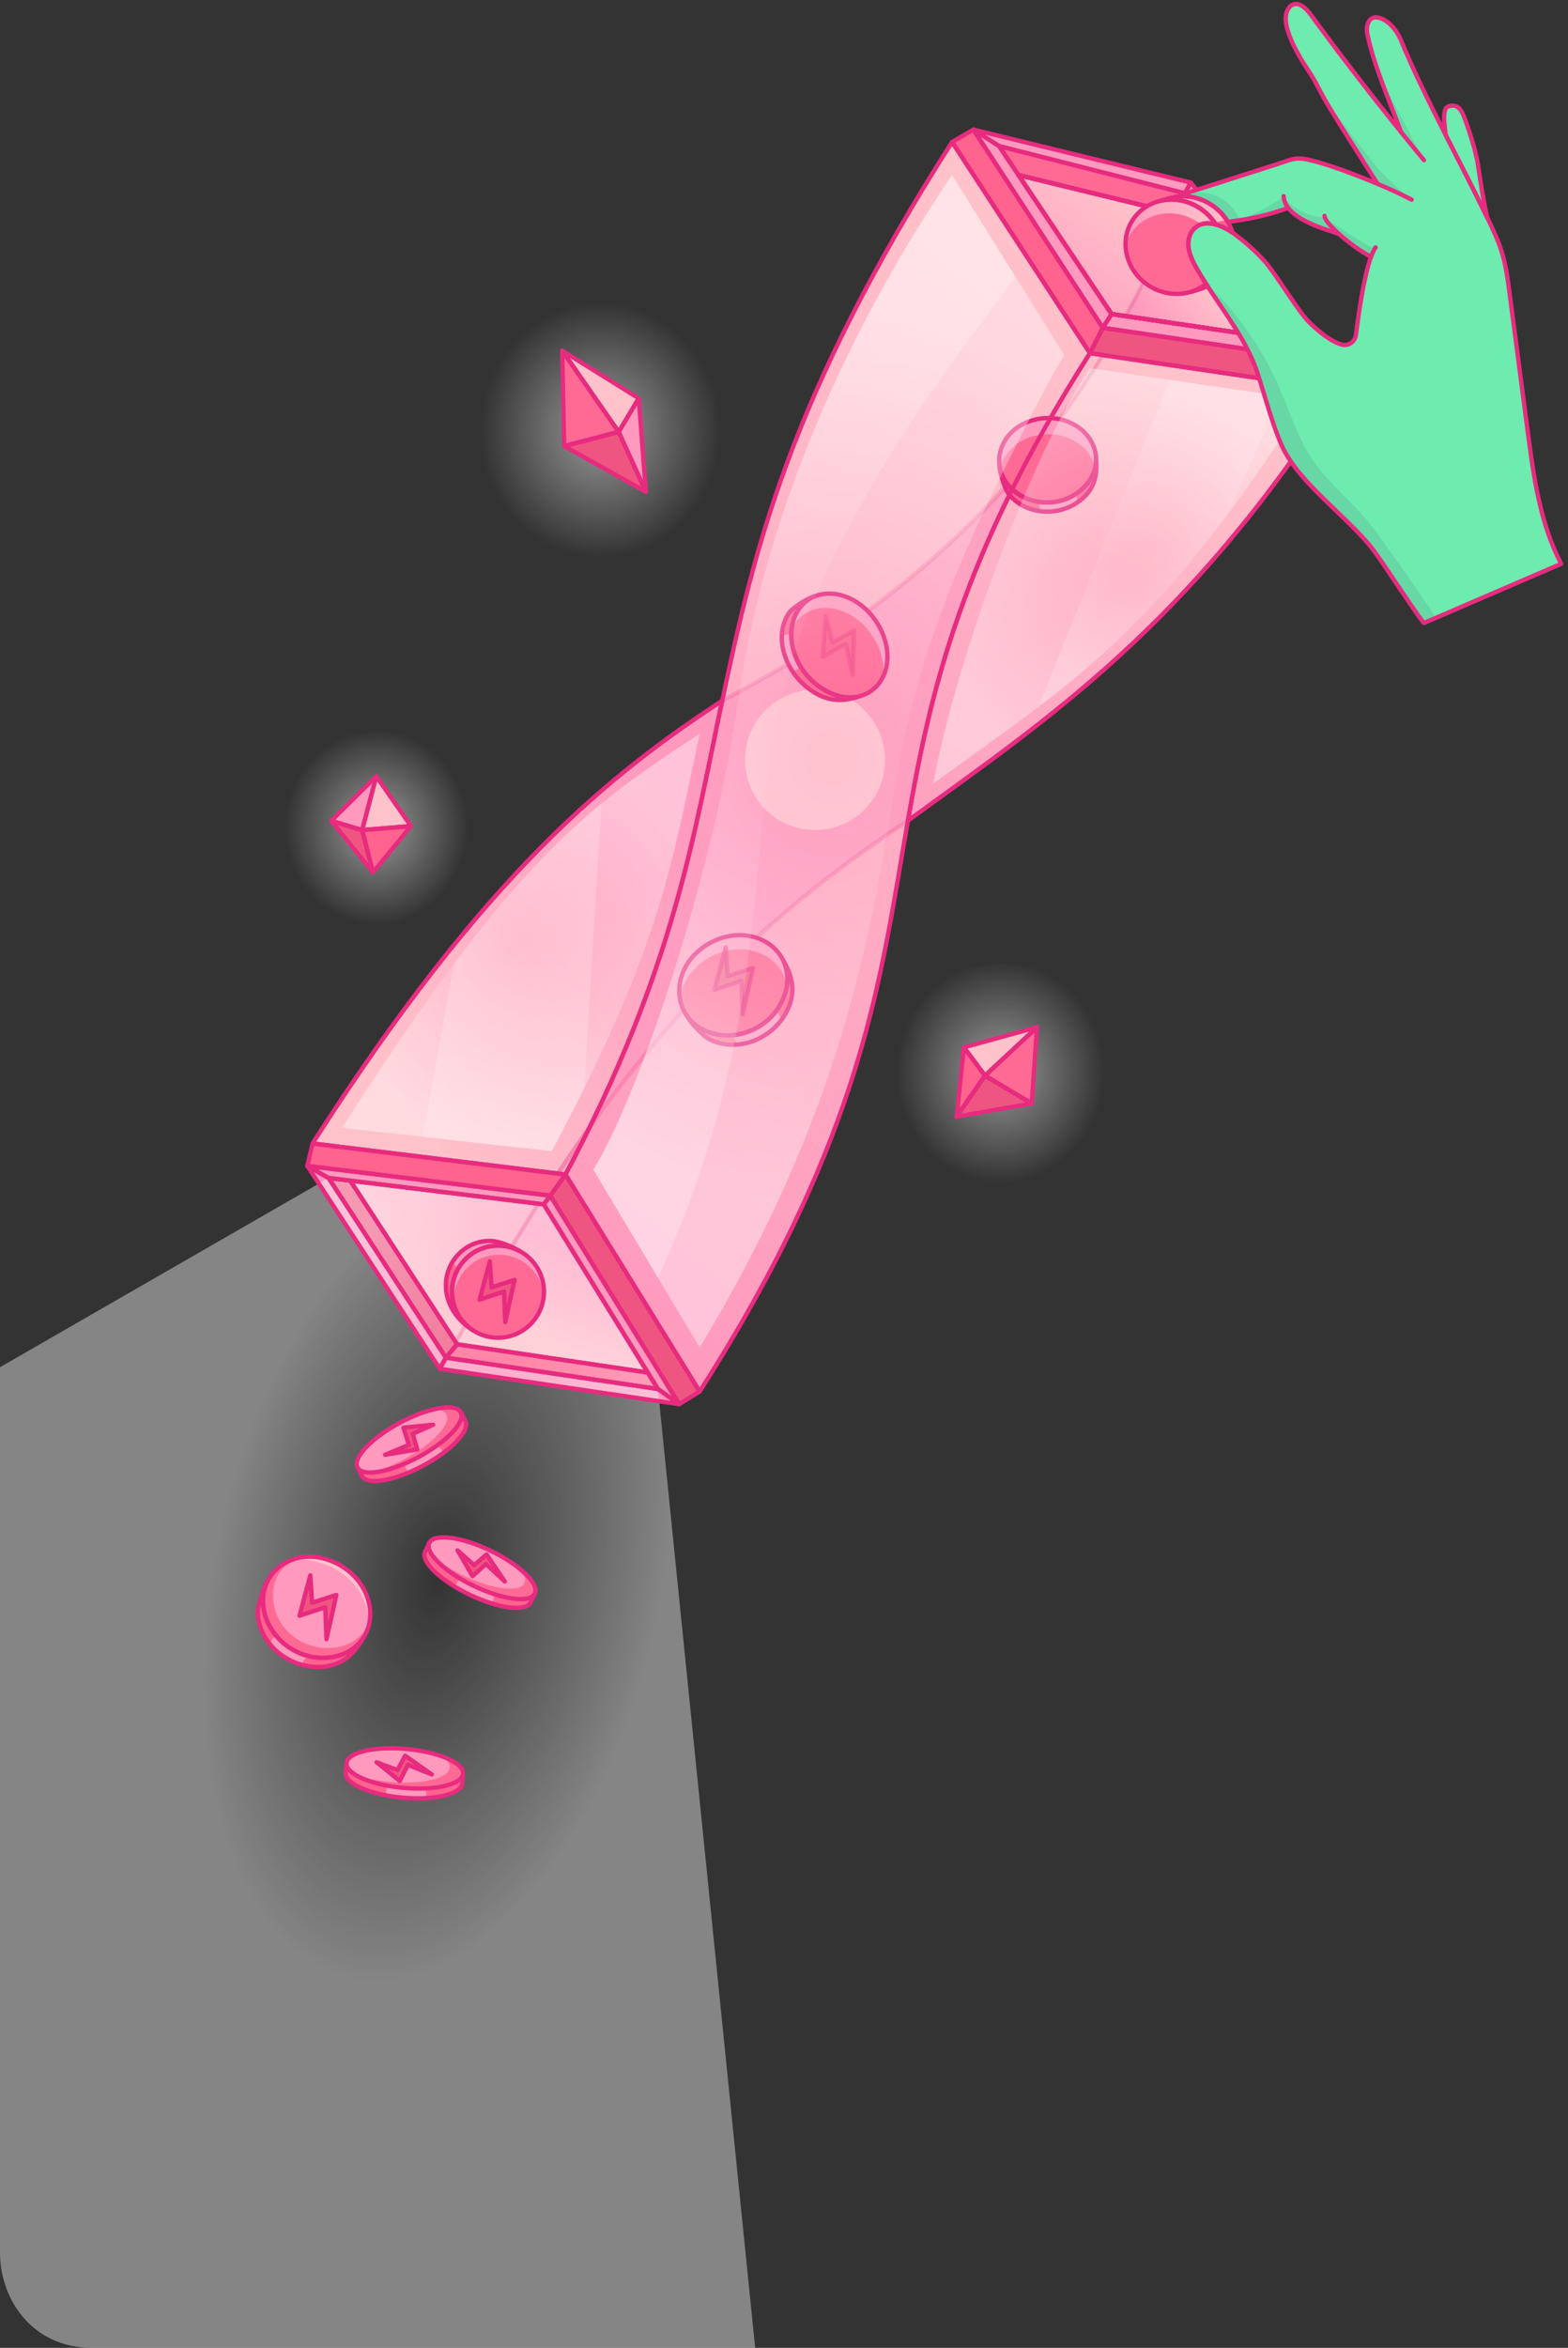 <svg width="272" height="407" viewBox="0 0 272 407" fill="none" xmlns="http://www.w3.org/2000/svg">
<rect x="0" y="0" width="272" height="407" fill="#333333" stroke="none"/>
<path d="M189.073 61.224C184.75 67.992 181.062 74.333 177.9 80.322C164.799 105.131 160.69 123.932 157.492 142.266C152.659 169.948 149.893 196.564 121.367 241.216L98.094 203.595C99.561 200.831 100.939 198.142 102.228 195.522C102.228 195.522 102.228 195.512 102.233 195.507C117.629 164.217 120.757 142.623 125.278 121.466C130.943 94.994 136.832 68.944 165.156 24.62L189.073 61.224Z" fill="url(#paint0_linear_3247_3942)"/>
<path opacity="0.75" d="M177.9 80.322C164.799 105.131 160.689 123.932 157.492 142.266C132.971 158.472 116.633 175.277 102.233 195.507C117.629 164.217 120.757 142.623 125.277 121.466C148.173 109.572 164.928 95.882 177.9 80.322Z" fill="#FF9ABE"/>
<path d="M104.161 97.282C116.527 97.282 126.551 87.247 126.551 74.869C126.551 62.49 116.527 52.456 104.161 52.456C91.796 52.456 81.771 62.49 81.771 74.869C81.771 87.247 91.796 97.282 104.161 97.282Z" fill="url(#paint1_radial_3247_3942)"/>
<path d="M65.269 161.012C74.714 161.012 82.371 153.348 82.371 143.894C82.371 134.439 74.714 126.775 65.269 126.775C55.825 126.775 48.168 134.439 48.168 143.894C48.168 153.348 55.825 161.012 65.269 161.012Z" fill="url(#paint2_radial_3247_3942)"/>
<path d="M173.553 205.922C184.292 205.922 192.998 197.207 192.998 186.457C192.998 175.706 184.292 166.991 173.553 166.991C162.813 166.991 154.107 175.706 154.107 186.457C154.107 197.207 162.813 205.922 173.553 205.922Z" fill="url(#paint3_radial_3247_3942)"/>
<path d="M141.382 143.889C148.092 143.889 153.532 138.444 153.532 131.727C153.532 125.01 148.092 119.565 141.382 119.565C134.673 119.565 129.233 125.01 129.233 131.727C129.233 138.444 134.673 143.889 141.382 143.889Z" fill="#FFC2CF"/>
<path d="M97.871 77.335L107.319 74.869L97.529 60.792L97.871 77.335Z" fill="#FF6A95"/>
<path d="M107.319 74.869L110.798 69.053L97.529 60.792L107.319 74.869Z" fill="#FFC2CA"/>
<path d="M107.319 74.869L97.871 77.335L112.043 85.254L107.319 74.869Z" fill="#EE5580"/>
<path d="M110.798 69.053L107.319 74.869L112.043 85.254L110.798 69.053Z" fill="#FF9ABE"/>
<path d="M167.213 181.559L170.866 186.457L179.892 178.066L167.213 181.559Z" fill="#FFC2CA"/>
<path d="M170.866 186.457L178.97 191.289L179.892 178.066L170.866 186.457Z" fill="#FF6A95"/>
<path d="M170.866 186.457L167.213 181.559L165.949 193.562L170.866 186.457Z" fill="#FF638E"/>
<path d="M178.97 191.289L170.866 186.457L165.949 193.562L178.97 191.289Z" fill="#EE5580"/>
<path d="M65.269 134.58L62.826 143.894L71.282 143.199L65.269 134.58Z" fill="#FFC2CA"/>
<path d="M62.826 143.894L64.699 151.237L71.282 143.199L62.826 143.894Z" fill="#FF638E"/>
<path d="M62.826 143.894L65.269 134.58L57.462 142.296L62.826 143.894Z" fill="#FF9ABE"/>
<path d="M64.7 151.237L62.826 143.894L57.462 142.296L64.7 151.237Z" fill="#EE5580"/>
<path d="M231.865 62.821L226.561 59.422L205.529 33.506L206.57 31.656L231.865 62.821Z" fill="#FF9ABE"/>
<path d="M206.57 31.656L205.529 33.506L173.305 25.324L168.854 22.471L206.57 31.656Z" fill="#FF9ABE"/>
<path d="M205.529 33.506L203.894 36.975L176.67 30.341L173.305 25.324L205.529 33.506Z" fill="#FF6A95"/>
<path d="M226.561 59.422L221.505 58.678L203.894 36.975L205.529 33.507L226.561 59.422Z" fill="#FF638E"/>
<path d="M203.983 37.084C201.291 43.197 198.406 49.097 195.249 54.798L192.825 54.441L176.67 30.346L203.894 36.975L203.983 37.084Z" fill="url(#paint4_linear_3247_3942)"/>
<path d="M221.506 58.678L195.249 54.798C198.407 49.097 201.291 43.197 203.983 37.084L221.506 58.678Z" fill="url(#paint5_linear_3247_3942)"/>
<path d="M117.822 243.414L76.289 237.276L77.349 235.346L114.129 240.779L117.822 243.414Z" fill="#FF9ABE"/>
<path d="M77.35 235.346L76.289 237.276L53.309 202.106L57.002 204.205L77.35 235.346Z" fill="#FF9ABE"/>
<path d="M95.462 207.267L94.327 208.775L93.073 208.621L60.759 204.667L58.226 204.354L57.002 204.205L53.309 202.106L57.061 202.568L59.589 202.875L94.044 207.093L95.462 207.267Z" fill="#FF9ABE"/>
<path d="M79.288 233.029L77.979 234.592L77.35 235.346L57.002 204.205L58.226 204.354L60.759 204.667L79.288 233.029Z" fill="#EE5580"/>
<path d="M114.129 240.779L77.349 235.346L77.979 234.592L79.287 233.029L112.36 237.916L113.698 240.085L114.129 240.779Z" fill="#FF638E"/>
<path d="M93.4 208.661C88.626 216.158 83.932 224.127 79.065 232.687L60.759 204.667L93.073 208.621L93.4 208.661Z" fill="url(#paint6_linear_3247_3942)"/>
<path d="M112.36 237.916L79.287 233.029L79.064 232.686C83.932 224.127 88.626 216.158 93.4 208.661L94.327 208.775L112.36 237.916Z" fill="url(#paint7_linear_3247_3942)"/>
<path d="M191.313 61.556C187.313 68.091 182.886 74.343 177.905 80.317C178.272 79.622 178.643 78.923 179.025 78.223C179.258 77.791 179.496 77.355 179.734 76.918C182.465 71.941 185.558 66.726 189.073 61.224L191.313 61.556Z" fill="url(#paint8_linear_3247_3942)"/>
<path d="M232.297 67.615C206.01 108.753 181.558 124.731 157.492 142.271C160.689 123.932 164.799 105.131 177.905 80.317C182.886 74.343 187.313 68.091 191.313 61.556L232.297 67.615Z" fill="url(#paint9_linear_3247_3942)"/>
<path d="M125.277 121.466C120.375 144.4 117.113 167.845 98.094 203.595L54.221 198.221C84.264 151.192 105.901 134.178 125.277 121.466Z" fill="url(#paint10_linear_3247_3942)"/>
<path d="M191.298 56.827L189.072 61.224L165.156 24.62L168.853 22.471L191.298 56.827Z" fill="#FF638E"/>
<path d="M232.297 67.615L191.313 61.556L189.073 61.224L191.298 56.832L231.865 62.826L232.297 67.615Z" fill="#EE5580"/>
<path d="M192.825 54.441L191.298 56.827L168.854 22.471L173.305 25.324L192.825 54.441Z" fill="#FF9ABE"/>
<path d="M231.865 62.821L191.298 56.827L192.825 54.441L221.506 58.678L226.562 59.422L231.865 62.821Z" fill="#FF9ABE"/>
<path d="M98.094 203.595L96.731 205.5L95.462 207.267L94.044 207.093L59.589 202.875L57.061 202.568L53.309 202.106L54.221 198.221L96.79 203.436L98.094 203.595Z" fill="#FF638E"/>
<path d="M121.367 241.216L117.822 243.414L115.969 240.417L114.63 238.249L95.462 207.267L96.731 205.5L98.094 203.595L121.367 241.216Z" fill="#EE5580"/>
<path d="M117.822 243.414L114.129 240.779L113.698 240.085L112.36 237.916L94.327 208.775L95.462 207.267L114.63 238.249L115.968 240.417L117.822 243.414Z" fill="#FF9ABE"/>
<path opacity="0.2" d="M102.228 195.522C100.939 198.142 99.561 200.831 98.094 203.595L96.79 203.436C98.58 200.737 100.384 198.102 102.228 195.522Z" stroke="#E72B7E" stroke-width="0.75" stroke-linecap="round" stroke-linejoin="round"/>
<path d="M114.13 240.779L131 407H16C5.5 407 0 398.5 0 390.5V237L57.001 204.205L58.226 204.354L60.759 204.667L93.073 208.621L94.327 208.775L112.36 237.916L113.698 240.085L114.13 240.779Z" fill="url(#paint11_radial_3247_3942)"/>
<path d="M97.871 77.335L107.319 74.869L97.529 60.792L97.871 77.335Z" stroke="#E72B7E" stroke-width="0.75" stroke-linecap="round" stroke-linejoin="round"/>
<path d="M107.319 74.869L110.799 69.053L97.529 60.792L107.319 74.869Z" stroke="#E72B7E" stroke-width="0.75" stroke-linecap="round" stroke-linejoin="round"/>
<path d="M107.319 74.869L97.871 77.335L112.043 85.254L107.319 74.869Z" stroke="#E72B7E" stroke-width="0.75" stroke-linecap="round" stroke-linejoin="round"/>
<path d="M110.799 69.053L107.319 74.869L112.043 85.254L110.799 69.053Z" stroke="#E72B7E" stroke-width="0.75" stroke-linecap="round" stroke-linejoin="round"/>
<path d="M167.213 181.559L170.866 186.457L179.893 178.066L167.213 181.559Z" stroke="#E72B7E" stroke-width="0.75" stroke-linecap="round" stroke-linejoin="round"/>
<path d="M170.866 186.457L178.97 191.289L179.892 178.066L170.866 186.457Z" stroke="#E72B7E" stroke-width="0.75" stroke-linecap="round" stroke-linejoin="round"/>
<path d="M170.866 186.457L167.213 181.559L165.949 193.562L170.866 186.457Z" stroke="#E72B7E" stroke-width="0.75" stroke-linecap="round" stroke-linejoin="round"/>
<path d="M178.97 191.289L170.866 186.457L165.949 193.562L178.97 191.289Z" stroke="#E72B7E" stroke-width="0.75" stroke-linecap="round" stroke-linejoin="round"/>
<path d="M65.27 134.58L62.826 143.894L71.282 143.199L65.27 134.58Z" stroke="#E72B7E" stroke-width="0.75" stroke-linecap="round" stroke-linejoin="round"/>
<path d="M62.826 143.894L64.7 151.237L71.282 143.199L62.826 143.894Z" stroke="#E72B7E" stroke-width="0.75" stroke-linecap="round" stroke-linejoin="round"/>
<path d="M62.826 143.894L65.269 134.58L57.462 142.296L62.826 143.894Z" stroke="#E72B7E" stroke-width="0.75" stroke-linecap="round" stroke-linejoin="round"/>
<path d="M64.7 151.237L62.826 143.894L57.462 142.296L64.7 151.237Z" stroke="#E72B7E" stroke-width="0.75" stroke-linecap="round" stroke-linejoin="round"/>
<path d="M221.506 58.678L192.825 54.441L176.671 30.341L203.894 36.975L221.506 58.678Z" stroke="#E72B7E" stroke-width="0.75" stroke-linecap="round" stroke-linejoin="round"/>
<path d="M231.865 62.821L226.561 59.422L205.529 33.506L206.57 31.656L231.865 62.821Z" stroke="#E72B7E" stroke-width="0.75" stroke-linecap="round" stroke-linejoin="round"/>
<path d="M206.57 31.656L205.529 33.506L173.305 25.324L168.854 22.471L206.57 31.656Z" stroke="#E72B7E" stroke-width="0.75" stroke-linecap="round" stroke-linejoin="round"/>
<path d="M221.506 58.678L192.825 54.441L176.671 30.341L203.894 36.975L221.506 58.678Z" stroke="#E72B7E" stroke-width="0.75" stroke-linecap="round" stroke-linejoin="round"/>
<path d="M205.53 33.506L203.894 36.975L176.671 30.341L173.305 25.324L205.53 33.506Z" stroke="#E72B7E" stroke-width="0.75" stroke-linecap="round" stroke-linejoin="round"/>
<path d="M226.561 59.422L221.505 58.678L203.894 36.975L205.529 33.507L226.561 59.422Z" stroke="#E72B7E" stroke-width="0.75" stroke-linecap="round" stroke-linejoin="round"/>
<path d="M221.506 58.678L192.825 54.441L176.671 30.341L203.894 36.975L221.506 58.678Z" stroke="#E72B7E" stroke-width="0.75" stroke-linecap="round" stroke-linejoin="round"/>
<path d="M221.506 58.678L192.825 54.441L176.671 30.341L203.894 36.975L221.506 58.678Z" stroke="#E72B7E" stroke-width="0.75" stroke-linecap="round" stroke-linejoin="round"/>
<path d="M117.823 243.414L76.289 237.276L77.35 235.346L114.13 240.779L117.823 243.414Z" stroke="#E72B7E" stroke-width="0.75" stroke-linecap="round" stroke-linejoin="round"/>
<path d="M77.35 235.346L76.289 237.276L53.309 202.106L57.002 204.205L77.35 235.346Z" stroke="#E72B7E" stroke-width="0.75" stroke-linecap="round" stroke-linejoin="round"/>
<path d="M95.462 207.267L94.327 208.775L93.073 208.621L60.759 204.667L58.226 204.354L57.002 204.205L53.309 202.106L57.061 202.568L59.589 202.875L94.044 207.093L95.462 207.267Z" stroke="#E72B7E" stroke-width="0.75" stroke-linecap="round" stroke-linejoin="round"/>
<path d="M79.288 233.029L77.979 234.592L77.35 235.346L57.002 204.205L58.226 204.354L60.759 204.667L79.288 233.029Z" stroke="#E72B7E" stroke-width="0.75" stroke-linecap="round" stroke-linejoin="round"/>
<path d="M114.129 240.779L77.349 235.346L77.979 234.592L79.287 233.029L112.36 237.916L113.698 240.085L114.129 240.779Z" stroke="#E72B7E" stroke-width="0.75" stroke-linecap="round" stroke-linejoin="round"/>
<path d="M112.36 237.916L79.288 233.029L60.759 204.667L93.073 208.621L94.327 208.775L112.36 237.916Z" stroke="#E72B7E" stroke-width="0.75" stroke-linecap="round" stroke-linejoin="round"/>
<path d="M189.073 61.224C166.836 96.031 161.463 119.506 157.492 142.266C152.659 169.948 149.893 196.564 121.367 241.216L98.094 203.595C117.114 167.845 120.375 144.4 125.278 121.466C130.943 94.994 136.832 68.944 165.156 24.62L189.073 61.224Z" stroke="#E72B7E" stroke-width="0.75" stroke-linecap="round" stroke-linejoin="round"/>
<path d="M125.278 121.466C120.375 144.4 117.114 167.845 98.094 203.595L54.221 198.221C84.264 151.192 105.901 134.178 125.278 121.466Z" stroke="#E72B7E" stroke-width="0.75" stroke-linecap="round" stroke-linejoin="round"/>
<path d="M191.298 56.827L189.073 61.224L165.156 24.62L168.854 22.471L191.298 56.827Z" stroke="#E72B7E" stroke-width="0.75" stroke-linecap="round" stroke-linejoin="round"/>
<path d="M231.866 62.821L232.297 67.609L189.073 61.224L191.298 56.827L231.866 62.821Z" stroke="#E72B7E" stroke-width="0.75" stroke-linecap="round" stroke-linejoin="round"/>
<path d="M192.825 54.441L191.298 56.827L168.854 22.471L173.305 25.324L192.825 54.441Z" stroke="#E72B7E" stroke-width="0.75" stroke-linecap="round" stroke-linejoin="round"/>
<path d="M231.865 62.821L191.298 56.827L192.825 54.441L221.506 58.678L226.562 59.422L231.865 62.821Z" stroke="#E72B7E" stroke-width="0.75" stroke-linecap="round" stroke-linejoin="round"/>
<path d="M98.094 203.595L96.731 205.5L95.462 207.267L94.044 207.093L59.589 202.875L57.061 202.568L53.309 202.106L54.221 198.221L98.094 203.595Z" stroke="#E72B7E" stroke-width="0.75" stroke-linecap="round" stroke-linejoin="round"/>
<path d="M121.367 241.216L117.822 243.414L115.969 240.417L114.63 238.249L95.462 207.267L96.731 205.5L98.094 203.595L121.367 241.216Z" stroke="#E72B7E" stroke-width="0.75" stroke-linecap="round" stroke-linejoin="round"/>
<path d="M117.823 243.414L114.13 240.779L113.698 240.085L112.36 237.916L94.327 208.775L95.462 207.267L114.63 238.249L115.969 240.417L117.823 243.414Z" stroke="#E72B7E" stroke-width="0.75" stroke-linecap="round" stroke-linejoin="round"/>
<path opacity="0.2" d="M195.249 54.798C198.407 49.097 201.291 43.192 203.983 37.084" stroke="#E72B7E" stroke-width="0.75" stroke-linecap="round" stroke-linejoin="round"/>
<path opacity="0.2" d="M125.278 121.466C156.967 104.997 176.899 85.1 191.313 61.556" stroke="#E72B7E" stroke-width="0.75" stroke-linecap="round" stroke-linejoin="round"/>
<path opacity="0.2" d="M93.4 208.661C88.631 216.153 83.937 224.127 79.064 232.682" stroke="#E72B7E" stroke-width="0.75" stroke-linecap="round" stroke-linejoin="round"/>
<path opacity="0.2" d="M157.492 142.266C129.838 160.541 112.588 179.584 96.79 203.436" stroke="#E72B7E" stroke-width="0.75" stroke-linecap="round" stroke-linejoin="round"/>
<path d="M190.138 79.513C190.138 79.652 190.138 79.786 190.138 79.93C190.074 81.552 189.365 83.21 187.898 84.614C183.972 88.365 177.597 87.695 174.658 83.795C174.048 82.986 173.662 82.118 173.468 81.23C173.429 81.051 173.394 80.868 173.374 80.684C173.067 78.297 174.147 75.871 176.204 74.298C179.035 72.135 183.432 71.807 186.619 73.772C188.8 75.107 190.084 77.265 190.148 79.518L190.138 79.513Z" fill="#FF6A95"/>
<path d="M190.138 79.513L190.188 80.178C190.297 82.545 189.776 84.54 188.037 86.187C184.096 89.918 177.617 89.357 174.797 85.368C174.598 85.085 174.281 84.296 174.014 83.562C173.672 82.634 173.453 81.666 173.369 80.684C173.394 80.868 173.424 81.051 173.463 81.23C173.657 82.118 174.048 82.986 174.653 83.795C177.592 87.695 183.967 88.37 187.893 84.614C189.365 83.205 190.069 81.552 190.133 79.93C190.133 79.791 190.133 79.657 190.133 79.513H190.138Z" fill="#FF638E"/>
<path d="M190.138 79.518V79.93C190.124 80.312 190.069 80.689 189.98 81.071C189.563 79.285 188.384 77.652 186.609 76.566C183.422 74.606 179.025 74.928 176.195 77.092C174.777 78.173 173.825 79.667 173.473 81.27C173.468 81.255 173.468 81.245 173.463 81.23C173.424 81.051 173.389 80.868 173.364 80.684C173.057 78.297 174.138 75.871 176.195 74.298C179.025 72.135 183.422 71.807 186.609 73.772C188.79 75.107 190.074 77.265 190.138 79.518Z" fill="#FF9ABE"/>
<path d="M180.477 88.767C181.811 88.707 182.376 88.688 183.699 88.524C184.046 88.479 186.123 87.566 186.5 87.333C186.589 87.278 186.688 87.229 186.738 87.135C186.778 87.065 186.783 86.986 186.787 86.906C186.797 86.579 186.782 86.251 186.733 85.929C186.718 85.84 186.693 85.735 186.604 85.706C186.51 85.671 186.416 85.75 186.346 85.82C185.454 86.668 181.94 87.234 180.581 86.941C179.982 86.812 180.368 88.311 180.472 88.762L180.477 88.767Z" fill="#FF9ABE"/>
<path d="M149.195 120.672C149.051 120.712 148.907 120.741 148.763 120.776C147.048 121.114 145.051 120.786 143.003 119.595C137.551 116.41 135.737 109.547 138.631 105.484C139.231 104.64 139.985 104.015 140.827 103.588C141.001 103.499 141.174 103.419 141.358 103.35C143.717 102.427 146.671 102.953 149.12 104.719C152.491 107.151 154.563 111.686 153.78 115.526C153.249 118.151 151.509 120.042 149.195 120.672Z" fill="#FF6A95"/>
<path d="M149.194 120.672L148.52 120.89C146.101 121.595 143.821 121.55 141.417 120.136C135.979 116.931 134.007 109.984 137.045 106.024C137.263 105.742 137.957 105.216 138.616 104.749C139.444 104.159 140.366 103.687 141.358 103.35C141.174 103.419 141.001 103.499 140.827 103.588C139.98 104.015 139.231 104.64 138.631 105.484C135.732 109.552 137.546 116.415 143.003 119.595C145.046 120.786 147.048 121.114 148.763 120.776C148.912 120.741 149.051 120.712 149.194 120.672Z" fill="#FF638E"/>
<path d="M153.784 115.526C153.661 116.122 153.477 116.683 153.234 117.199C153.601 113.547 151.594 109.463 148.456 107.2C146.007 105.434 143.058 104.908 140.693 105.831C140.515 105.9 140.336 105.98 140.163 106.069C139.32 106.496 138.567 107.121 137.967 107.965C137.714 108.322 137.496 108.699 137.313 109.091C137.447 107.776 137.883 106.536 138.636 105.479C139.236 104.64 139.989 104.015 140.832 103.588C141.006 103.499 141.184 103.419 141.363 103.35C143.727 102.427 146.676 102.953 149.125 104.719C152.496 107.146 154.568 111.686 153.784 115.526Z" fill="#FF9ABE"/>
<path d="M135.509 110.292C135.642 112.48 136.366 114.628 137.581 116.449L138.884 115.581C138.651 115.125 138.413 114.668 138.18 114.212C138.051 113.963 137.928 113.715 137.818 113.457C137.417 112.47 137.357 111.383 137.303 110.321C137.273 109.746 137.134 109.86 136.619 109.984C136.515 110.009 135.504 110.237 135.509 110.292Z" fill="#FF9ABE"/>
<path d="M135.816 166.376C135.89 166.52 135.955 166.659 136.019 166.808C136.753 168.524 136.832 170.588 135.999 172.772C133.779 178.602 126.839 181.048 121.867 178.453C120.836 177.917 120.008 177.208 119.369 176.384C119.24 176.215 119.116 176.042 119.002 175.863C117.505 173.541 117.431 170.494 118.789 167.845C120.658 164.203 125.055 161.697 129.327 162.158C132.247 162.466 134.641 164.069 135.816 166.376Z" fill="#FF6A95"/>
<path d="M135.816 166.376L136.192 167.041C137.471 169.442 137.917 171.764 136.921 174.335C134.671 180.15 127.677 182.765 122.789 180.016C122.442 179.823 121.728 179.158 121.084 178.528C120.276 177.734 119.572 176.84 118.997 175.863C119.111 176.042 119.235 176.215 119.364 176.384C120.003 177.208 120.831 177.917 121.862 178.453C126.834 181.048 133.774 178.597 135.994 172.772C136.827 170.589 136.743 168.524 136.014 166.808C135.95 166.664 135.885 166.52 135.811 166.376H135.816Z" fill="#FF638E"/>
<path d="M136.5 170.901C136.401 170.326 136.237 169.775 136.019 169.259C135.955 169.115 135.89 168.976 135.816 168.832C134.641 166.525 132.247 164.922 129.327 164.614C125.054 164.153 120.658 166.659 118.789 170.301C118.348 171.169 118.055 172.072 117.921 172.985C117.654 171.298 117.941 169.492 118.789 167.845C120.658 164.208 125.054 161.702 129.327 162.158C132.247 162.471 134.641 164.074 135.816 166.376C135.89 166.52 135.955 166.664 136.019 166.808C136.539 168.023 136.733 169.417 136.5 170.901Z" fill="#FF9ABE"/>
<path d="M127.801 181.004C130.378 180.845 132.891 179.738 134.75 177.937C135.052 177.644 135.355 177.302 135.409 176.885C135.494 176.265 135.023 175.719 134.587 175.273C133.912 176.553 132.723 177.505 131.409 178.116C130.378 178.597 129.283 178.87 128.172 179.093C127.706 179.188 127.464 179.163 127.389 179.649C127.364 179.798 127.662 181.013 127.801 181.004Z" fill="#FF9ABE"/>
<path d="M94.361 223.909C94.361 228.32 90.792 231.893 86.386 231.893C84.805 231.893 83.332 231.431 82.093 230.637C81.493 230.25 80.948 229.784 80.467 229.258C80.388 229.169 80.309 229.079 80.229 228.985H80.219C79.089 227.606 78.41 225.839 78.41 223.914C78.41 219.503 81.979 215.93 86.386 215.93C87.655 215.93 88.854 216.228 89.92 216.759C89.989 216.789 90.059 216.823 90.123 216.858L90.143 216.868C92.656 218.218 94.361 220.862 94.361 223.914V223.909Z" fill="#FF6A95"/>
<path d="M90.123 216.853C90.059 216.818 89.99 216.784 89.92 216.754C88.855 216.223 87.655 215.925 86.386 215.925C81.979 215.925 78.41 219.498 78.41 223.909C78.41 225.834 79.089 227.601 80.22 228.98C80.22 228.98 80.225 228.98 80.23 228.98C80.309 229.074 80.388 229.164 80.467 229.253C80.948 229.779 81.493 230.245 82.093 230.632C81.821 230.479 77.429 227.933 77.35 222.927C77.275 218.61 80.849 214.943 85.152 215.112C87.338 215.196 90.123 216.848 90.123 216.848V216.853Z" fill="#FF638E"/>
<path d="M94.361 223.909C94.361 224.112 94.352 224.316 94.337 224.514C93.925 220.575 90.599 217.508 86.559 217.508C82.237 217.508 78.732 221.016 78.732 225.343C78.732 225.7 78.757 226.048 78.802 226.39C78.549 225.611 78.41 224.777 78.41 223.909C78.41 219.498 81.979 215.925 86.386 215.925C87.655 215.925 88.854 216.223 89.92 216.754C89.989 216.784 90.059 216.818 90.123 216.853L90.143 216.863C92.656 218.213 94.361 220.857 94.361 223.909Z" fill="#FF9ABE"/>
<path d="M84.319 215.117C83.223 215.216 82.162 215.593 81.186 216.104C80.879 216.263 80.581 216.436 80.294 216.635C79.674 217.062 79.129 217.602 78.688 218.218C78.643 218.277 78.599 218.342 78.584 218.416C78.569 218.496 78.584 218.575 78.603 218.654C78.742 219.18 79.045 219.657 79.461 220.004C80.165 218.828 80.938 217.583 82.182 217.002C82.514 216.848 82.871 216.744 83.223 216.645C83.511 216.565 83.793 216.481 84.081 216.402C84.423 216.302 84.765 216.208 85.112 216.129C85.979 215.94 86.857 215.92 87.739 215.831C86.589 215.38 85.583 215.002 84.314 215.117H84.319Z" fill="#FF9ABE"/>
<path d="M62.023 254.4L62.816 255.888C63.693 257.531 68.427 256.727 73.369 254.082C78.321 251.438 81.612 247.949 80.735 246.307L79.942 244.818C80.819 246.461 77.528 249.949 72.576 252.594C67.639 255.233 62.905 256.042 62.023 254.4Z" fill="#FF638E"/>
<path d="M76.68 251.849C75.966 253.1 71.262 255.065 70.801 255.397C70.549 254.886 70.331 254.36 70.142 253.824C70.127 253.775 75.149 251.194 75.704 250.748C76.066 250.45 76.879 251.507 76.68 251.854V251.849Z" fill="#FF9ABE"/>
<path d="M62.023 254.4C62.9 256.042 67.634 255.238 72.576 252.594C77.528 249.949 80.819 246.461 79.942 244.818C79.06 243.161 74.341 243.975 69.389 246.625C64.452 249.264 61.14 252.747 62.023 254.4Z" fill="#FF9ABE"/>
<path d="M64.372 255.258C66.405 255.209 69.453 254.266 72.571 252.599C77.523 249.954 80.814 246.466 79.937 244.823C79.416 243.851 77.553 243.732 75.099 244.352C76.274 244.332 77.102 244.6 77.424 245.21C78.301 246.853 75.01 250.341 70.058 252.986C68.05 254.062 66.068 254.836 64.372 255.258Z" fill="#FF6A95"/>
<path d="M74.464 267.445L73.736 268.963C72.928 270.645 76.378 273.989 81.424 276.416C86.48 278.847 91.234 279.447 92.041 277.765L92.77 276.247C91.962 277.929 87.209 277.329 82.153 274.897C77.106 272.471 73.656 269.127 74.464 267.445Z" fill="#FF638E"/>
<path d="M85.186 277.775C83.759 277.934 79.391 275.299 78.856 275.126C79.119 274.619 79.411 274.133 79.739 273.662C79.768 273.617 84.814 276.153 85.503 276.331C85.954 276.45 85.588 277.731 85.191 277.775H85.186Z" fill="#FF9ABE"/>
<path d="M74.465 267.445C73.657 269.127 77.107 272.471 82.153 274.897C87.209 277.329 91.962 277.929 92.77 276.247C93.583 274.555 90.138 271.226 85.082 268.794C80.036 266.368 75.278 265.753 74.465 267.445Z" fill="#FF9ABE"/>
<path d="M75.163 269.851C76.403 271.464 78.965 273.364 82.153 274.897C87.209 277.329 91.962 277.929 92.77 276.247C93.246 275.25 92.24 273.672 90.292 272.064C91.001 272.997 91.273 273.826 90.976 274.451C90.168 276.133 85.414 275.532 80.358 273.101C78.306 272.114 76.507 270.972 75.163 269.851Z" fill="#FF6A95"/>
<path d="M60.104 305.646L59.951 307.323C59.782 309.179 64.179 311.109 69.755 311.615C75.342 312.126 80.006 311.025 80.175 309.169L80.329 307.492C80.16 309.348 75.496 310.449 69.909 309.938C64.333 309.427 59.931 307.502 60.104 305.646Z" fill="#FF638E"/>
<path d="M73.756 311.576C72.472 312.226 67.465 311.283 66.895 311.308C66.965 310.742 67.069 310.181 67.207 309.631C67.222 309.581 72.834 310.191 73.542 310.117C74.008 310.067 74.108 311.397 73.751 311.581L73.756 311.576Z" fill="#FF9ABE"/>
<path d="M60.105 305.646C59.936 307.502 64.333 309.432 69.909 309.938C75.496 310.449 80.16 309.348 80.329 307.492C80.497 305.621 76.11 303.706 70.524 303.2C64.947 302.689 60.273 303.78 60.105 305.646Z" fill="#FF9ABE"/>
<path d="M61.601 307.656C63.326 308.732 66.39 309.621 69.909 309.943C75.496 310.454 80.16 309.353 80.328 307.497C80.428 306.395 78.936 305.269 76.546 304.445C77.538 305.071 78.083 305.755 78.019 306.44C77.85 308.296 73.186 309.397 67.599 308.886C65.329 308.678 63.252 308.236 61.601 307.661V307.656Z" fill="#FF6A95"/>
<path d="M63.009 283.938C62.92 284.072 62.831 284.196 62.736 284.33C61.611 285.818 59.861 286.91 57.551 287.267C51.39 288.22 45.828 283.397 45.62 277.79C45.576 276.629 45.779 275.557 46.18 274.595C46.26 274.396 46.349 274.203 46.448 274.019C47.722 271.568 50.329 269.995 53.303 269.861C57.388 269.682 61.74 272.268 63.46 276.212C64.635 278.902 64.432 281.779 63.014 283.943L63.009 283.938Z" fill="#FF6A95"/>
<path d="M63.009 283.938L62.618 284.598C61.165 286.895 59.371 288.438 56.65 288.845C50.488 289.768 44.758 284.98 44.718 279.368C44.718 278.971 44.936 278.023 45.164 277.15C45.452 276.053 45.878 274.997 46.443 274.014C46.344 274.203 46.255 274.396 46.176 274.59C45.779 275.552 45.571 276.629 45.615 277.785C45.824 283.392 51.385 288.215 57.547 287.262C59.857 286.905 61.606 285.814 62.732 284.325C62.826 284.196 62.915 284.072 63.004 283.933L63.009 283.938Z" fill="#FF638E"/>
<path d="M62.989 283.03C61.725 284.459 60.169 285.417 57.676 285.64C52.233 286.131 47.37 282.042 47.365 276.574C47.365 271.429 51.792 269.926 53.299 269.861C57.383 269.682 61.735 272.268 63.455 276.212C64.02 277.502 64.263 278.842 64.209 280.117C64.164 281.199 63.703 282.216 62.989 283.03Z" fill="#FF9ABE"/>
<path d="M46.785 285.114C47.251 285.58 49.591 287.942 52.193 288.543C52.401 288.116 53.408 287.059 53.333 287.039C50.448 286.26 48.629 284.36 47.831 283.561C47.697 283.427 46.661 284.99 46.785 285.114Z" fill="#FF9ABE"/>
<path opacity="0.3" d="M144.391 111.344L148.188 109.284L147.921 116.97L146.721 111.681L142.696 113.889L143.246 106.833L144.391 111.344Z" fill="#EE5580"/>
<path opacity="0.6" d="M126.219 169.219L130.626 167.795L128.832 175.838L128.609 170.033L123.934 171.571L125.897 164.242L126.219 169.219Z" fill="#EE5580"/>
<path d="M85.27 223.165L89.266 221.875L87.64 229.169L87.437 223.899L83.194 225.298L84.973 218.649L85.27 223.165Z" fill="#EE5580"/>
<path d="M54.141 277.835L58.35 276.475L56.635 284.156L56.422 278.609L51.955 280.078L53.829 273.081L54.141 277.835Z" fill="#EE5580"/>
<path d="M82.262 271.32L84.403 269.464L87.576 274.153L84.289 271.126L81.974 273.23L79.367 268.755L82.262 271.32Z" fill="#EE5580"/>
<path d="M68.938 306.842L70.281 304.346L74.911 307.601L70.762 305.939L69.344 308.732L65.319 305.477L68.938 306.842Z" fill="#EE5580"/>
<path d="M71.6 248.54L72.383 251.264L66.801 252.187L70.925 250.465L69.984 247.478L75.139 246.982L71.6 248.54Z" fill="#EE5580"/>
<path d="M64.209 280.117C64.194 280.499 64.124 280.871 64.01 281.229C63.47 273.592 56.967 270.432 51.628 270.258C52.297 269.995 52.902 269.876 53.299 269.861C57.383 269.682 61.735 272.268 63.455 276.212C64.02 277.502 64.263 278.842 64.209 280.117Z" fill="#FFC2CA"/>
<path d="M135.816 166.376C135.89 166.52 135.955 166.659 136.019 166.808C136.753 168.524 136.832 170.588 135.999 172.772C133.779 178.602 126.839 181.048 121.867 178.453C120.836 177.917 120.008 177.208 119.369 176.384C119.24 176.215 119.116 176.042 119.002 175.863C117.505 173.541 117.431 170.494 118.789 167.845C120.658 164.203 125.055 161.697 129.327 162.158C132.247 162.466 134.641 164.069 135.816 166.376Z" stroke="#E72B7E" stroke-width="0.75" stroke-linecap="round" stroke-linejoin="round"/>
<path d="M135.816 166.376L136.192 167.041C137.471 169.442 137.917 171.764 136.921 174.335C134.671 180.15 127.677 182.765 122.789 180.016C122.442 179.823 121.728 179.158 121.084 178.528C120.276 177.734 119.572 176.84 118.997 175.863C119.111 176.042 119.235 176.215 119.364 176.384C120.003 177.208 120.831 177.917 121.862 178.453C126.834 181.048 133.774 178.597 135.994 172.772C136.827 170.589 136.743 168.524 136.014 166.808C135.95 166.664 135.885 166.52 135.811 166.376H135.816Z" stroke="#E72B7E" stroke-width="0.75" stroke-linecap="round" stroke-linejoin="round"/>
<path d="M94.361 223.909C94.361 228.32 90.792 231.893 86.386 231.893C84.805 231.893 83.332 231.431 82.093 230.637C81.493 230.25 80.948 229.784 80.467 229.258C80.388 229.169 80.309 229.079 80.229 228.985H80.219C79.089 227.606 78.41 225.839 78.41 223.914C78.41 219.503 81.979 215.93 86.386 215.93C87.655 215.93 88.854 216.228 89.92 216.759C89.989 216.789 90.059 216.823 90.123 216.858L90.143 216.868C92.656 218.218 94.361 220.862 94.361 223.914V223.909Z" stroke="#E72B7E" stroke-width="0.75" stroke-linecap="round" stroke-linejoin="round"/>
<path d="M90.123 216.853C90.059 216.818 89.99 216.784 89.92 216.754C88.855 216.223 87.655 215.925 86.386 215.925C81.979 215.925 78.41 219.498 78.41 223.909C78.41 225.834 79.089 227.601 80.22 228.98C80.22 228.98 80.225 228.98 80.23 228.98C80.309 229.074 80.388 229.164 80.467 229.253C80.948 229.779 81.493 230.245 82.093 230.632C81.821 230.479 77.429 227.933 77.35 222.927C77.275 218.61 80.849 214.943 85.152 215.112C87.338 215.196 90.123 216.848 90.123 216.848V216.853Z" stroke="#E72B7E" stroke-width="0.75" stroke-linecap="round" stroke-linejoin="round"/>
<path d="M72.558 252.596C77.505 249.951 80.803 246.47 79.923 244.821C79.044 243.173 74.32 243.981 69.372 246.627C64.424 249.272 61.127 252.753 62.006 254.402C62.886 256.05 67.61 255.242 72.558 252.596Z" stroke="#E72B7E" stroke-width="0.75" stroke-linecap="round" stroke-linejoin="round"/>
<path d="M79.937 244.813L80.735 246.307C81.612 247.954 78.316 251.438 73.369 254.082C68.422 256.727 63.698 257.536 62.821 255.888L62.023 254.395" stroke="#E72B7E" stroke-width="0.75" stroke-linecap="round" stroke-linejoin="round"/>
<path d="M92.779 276.256C93.588 274.571 90.144 271.234 85.088 268.803C80.032 266.371 75.278 265.766 74.469 267.45C73.66 269.135 77.104 272.472 82.16 274.903C87.216 277.335 91.971 277.94 92.779 276.256Z" stroke="#E72B7E" stroke-width="0.75" stroke-linecap="round" stroke-linejoin="round"/>
<path d="M92.78 276.247L92.047 277.77C91.239 279.457 86.485 278.852 81.429 276.421C76.373 273.989 72.928 270.655 73.741 268.968L74.475 267.445" stroke="#E72B7E" stroke-width="0.75" stroke-linecap="round" stroke-linejoin="round"/>
<path d="M80.338 307.475C80.508 305.614 76.117 303.692 70.53 303.182C64.944 302.672 60.278 303.768 60.109 305.629C59.939 307.49 64.33 309.412 69.916 309.922C75.503 310.432 80.169 309.336 80.338 307.475Z" stroke="#E72B7E" stroke-width="0.75" stroke-linecap="round" stroke-linejoin="round"/>
<path d="M80.338 307.487L80.185 309.169C80.016 311.03 75.352 312.126 69.766 311.615C64.179 311.104 59.787 309.184 59.961 307.323L60.114 305.641" stroke="#E72B7E" stroke-width="0.75" stroke-linecap="round" stroke-linejoin="round"/>
<path d="M63.009 283.938C62.92 284.072 62.831 284.196 62.736 284.33C61.611 285.818 59.861 286.91 57.551 287.267C51.39 288.22 45.828 283.397 45.62 277.79C45.576 276.629 45.779 275.557 46.18 274.595C46.26 274.396 46.349 274.203 46.448 274.019C47.722 271.568 50.329 269.995 53.303 269.861C57.388 269.682 61.74 272.268 63.46 276.212C64.635 278.902 64.432 281.779 63.014 283.943L63.009 283.938Z" stroke="#E72B7E" stroke-width="0.75" stroke-linecap="round" stroke-linejoin="round"/>
<path d="M63.009 283.938L62.618 284.598C61.165 286.895 59.371 288.438 56.65 288.845C50.488 289.768 44.758 284.98 44.718 279.368C44.718 278.971 44.936 278.023 45.164 277.15C45.452 276.053 45.878 274.997 46.443 274.014C46.344 274.203 46.255 274.396 46.176 274.59C45.779 275.552 45.571 276.629 45.615 277.785C45.824 283.392 51.385 288.215 57.547 287.262C59.857 286.905 61.606 285.814 62.732 284.325C62.826 284.196 62.915 284.072 63.004 283.933L63.009 283.938Z" stroke="#E72B7E" stroke-width="0.75" stroke-linecap="round" stroke-linejoin="round"/>
<path d="M149.195 120.672C149.051 120.712 148.907 120.741 148.763 120.776C147.048 121.114 145.051 120.786 143.003 119.595C137.551 116.41 135.737 109.547 138.631 105.484C139.231 104.64 139.985 104.015 140.827 103.588C141.001 103.499 141.174 103.419 141.358 103.35C143.717 102.427 146.671 102.953 149.12 104.719C152.491 107.151 154.563 111.686 153.78 115.526C153.249 118.151 151.509 120.042 149.195 120.672Z" stroke="#E72B7E" stroke-width="0.75" stroke-linecap="round" stroke-linejoin="round"/>
<path d="M149.194 120.672L148.52 120.89C146.101 121.595 143.821 121.55 141.417 120.136C135.979 116.931 134.007 109.984 137.045 106.024C137.263 105.742 137.957 105.216 138.616 104.749C139.444 104.159 140.366 103.687 141.358 103.35C141.174 103.419 141.001 103.499 140.827 103.588C139.98 104.015 139.231 104.64 138.631 105.484C135.732 109.552 137.546 116.415 143.003 119.595C145.046 120.786 147.048 121.114 148.763 120.776C148.912 120.741 149.051 120.712 149.194 120.672Z" stroke="#E72B7E" stroke-width="0.75" stroke-linecap="round" stroke-linejoin="round"/>
<path d="M190.138 79.513C190.138 79.652 190.138 79.786 190.138 79.93C190.074 81.552 189.365 83.21 187.898 84.614C183.972 88.365 177.597 87.695 174.658 83.795C174.048 82.986 173.662 82.118 173.468 81.23C173.429 81.051 173.394 80.868 173.374 80.684C173.067 78.297 174.147 75.871 176.204 74.298C179.035 72.135 183.432 71.807 186.619 73.772C188.8 75.107 190.084 77.265 190.148 79.518L190.138 79.513Z" stroke="#E72B7E" stroke-width="0.75" stroke-linecap="round" stroke-linejoin="round"/>
<path d="M190.138 79.513L190.188 80.178C190.297 82.545 189.776 84.54 188.037 86.187C184.096 89.918 177.617 89.357 174.797 85.368C174.598 85.085 174.281 84.296 174.014 83.562C173.672 82.634 173.453 81.666 173.369 80.684C173.394 80.868 173.424 81.051 173.463 81.23C173.657 82.118 174.048 82.986 174.653 83.795C177.592 87.695 183.967 88.37 187.893 84.614C189.365 83.205 190.069 81.552 190.133 79.93C190.133 79.791 190.133 79.657 190.133 79.513H190.138Z" stroke="#E72B7E" stroke-width="0.75" stroke-linecap="round" stroke-linejoin="round"/>
<path opacity="0.3" d="M144.391 111.344L148.188 109.284L147.921 116.97L146.721 111.681L142.696 113.889L143.246 106.833L144.391 111.344Z" stroke="#E72B7E" stroke-width="0.75" stroke-linecap="round" stroke-linejoin="round"/>
<path opacity="0.6" d="M126.219 169.219L130.626 167.795L128.832 175.838L128.609 170.033L123.934 171.571L125.897 164.242L126.219 169.219Z" stroke="#E72B7E" stroke-width="0.75" stroke-linecap="round" stroke-linejoin="round"/>
<path d="M85.27 223.165L89.266 221.875L87.64 229.169L87.437 223.899L83.194 225.298L84.973 218.649L85.27 223.165Z" stroke="#E72B7E" stroke-width="0.75" stroke-linecap="round" stroke-linejoin="round"/>
<path d="M54.141 277.835L58.35 276.475L56.635 284.156L56.422 278.609L51.955 280.078L53.829 273.081L54.141 277.835Z" stroke="#E72B7E" stroke-width="0.75" stroke-linecap="round" stroke-linejoin="round"/>
<path d="M82.262 271.32L84.403 269.464L87.576 274.153L84.289 271.126L81.974 273.23L79.367 268.755L82.262 271.32Z" stroke="#E72B7E" stroke-width="0.75" stroke-linecap="round" stroke-linejoin="round"/>
<path d="M68.938 306.842L70.281 304.346L74.911 307.601L70.762 305.939L69.344 308.732L65.319 305.477L68.938 306.842Z" stroke="#E72B7E" stroke-width="0.75" stroke-linecap="round" stroke-linejoin="round"/>
<path d="M71.6 248.54L72.383 251.264L66.801 252.187L70.925 250.465L69.984 247.478L75.139 246.982L71.6 248.54Z" stroke="#E72B7E" stroke-width="0.75" stroke-linecap="round" stroke-linejoin="round"/>
<path d="M232.297 67.61C206.01 108.749 181.558 124.726 157.492 142.266C161.463 119.506 166.836 96.031 189.072 61.224L232.297 67.61Z" stroke="#E72B7E" stroke-width="0.75" stroke-linecap="round" stroke-linejoin="round"/>
<path d="M184.607 61.556C180.869 67.743 176.596 76.6 173.86 82.073C162.529 104.754 157.795 120.766 155.029 137.528C150.85 162.838 146.042 192.768 121.367 233.59L102.912 202.742C110.452 190.808 123.781 152.19 128.336 119.685C130.626 103.345 138.884 69.158 165.151 30.341L184.607 61.556Z" fill="url(#paint12_radial_3247_3942)"/>
<path d="M226.561 69.341C200.275 110.48 185.965 118.275 161.899 135.816C165.096 117.477 177.905 80.322 189.078 63.799L226.566 69.341H226.561Z" fill="url(#paint13_radial_3247_3942)"/>
<path d="M121.367 127.197C116.464 150.131 114.734 163.806 95.715 199.556L59.326 195.517C89.37 148.488 101.99 139.904 121.367 127.192V127.197Z" fill="url(#paint14_radial_3247_3942)"/>
<path opacity="0.2" d="M104.34 139.289L101.356 188.575C99.66 191.999 97.792 195.646 95.71 199.556L73.354 197.075L78.713 167.135C88.785 153.664 96.642 145.581 104.34 139.289Z" fill="white"/>
<path opacity="0.5" d="M222.18 68.691L212.88 89.268C200.796 105.414 190.976 114.311 180.086 122.582L202.942 65.848L222.18 68.691Z" fill="url(#paint15_radial_3247_3942)"/>
<path opacity="0.5" d="M176.086 47.881C172.348 54.069 143.583 87.234 135.419 121.466C129.471 146.419 133.868 179.078 114.13 221.498L102.912 202.747C110.452 190.813 123.781 152.195 128.336 119.69C130.626 103.35 138.884 69.163 165.151 30.346L176.081 47.881H176.086Z" fill="url(#paint16_radial_3247_3942)"/>
<path d="M244.882 34.613C243.286 33.779 241.204 32.817 238.979 31.879" stroke="#E72B7E" stroke-width="0.75" stroke-linecap="round" stroke-linejoin="round"/>
<path d="M223.459 36.027C223.003 35.427 222.715 34.762 222.67 34.013" stroke="#E72B7E" stroke-width="0.75" stroke-linecap="round" stroke-linejoin="round"/>
<path d="M229.769 37.416C229.739 38.022 230.82 39.262 232.292 40.577" stroke="#E72B7E" stroke-width="0.75" stroke-linecap="round" stroke-linejoin="round"/>
<path d="M243.043 22.903C244.357 24.535 245.68 26.153 247.013 27.766" stroke="#E72B7E" stroke-width="0.75" stroke-linecap="round" stroke-linejoin="round"/>
<path d="M250.791 23.429C250.523 21.474 250.266 19.315 250.945 18.636C251.217 18.363 251.634 18.313 252.02 18.313C252.511 18.313 253.294 18.487 253.958 20.209C254.781 22.357 255.986 26.098 256.323 28.247C256.997 32.554 257.284 34.648 258.008 37.764C255.783 33.119 253.264 28.291 250.791 23.429Z" fill="#6EEBAF"/>
<path d="M270.812 97.738L247.014 107.994C246.131 107.126 239.821 97.416 238.24 95.347C233.893 89.635 225.297 83.8 222.358 77.251C220.747 73.663 219.404 68.592 218.194 64.846C216.385 59.249 212.662 54.55 209.46 49.588C209.381 49.474 209.307 49.355 209.232 49.241C208.657 48.343 208.102 47.434 207.577 46.512C206.783 45.112 206.05 43.624 206.154 41.957C206.208 41.123 206.516 40.299 207.096 39.694C208.112 38.632 209.505 38.538 210.898 38.92C211.919 39.198 212.945 39.734 213.817 40.339C213.916 40.408 214.016 40.478 214.11 40.547C216.043 41.967 217.832 43.579 219.443 45.355C221.059 47.142 225.258 54.009 226.958 55.711C228.673 57.428 230.859 59.194 232.728 59.735C233.883 60.067 235.058 59.254 235.211 58.058C235.657 54.53 236.579 47.921 237.823 44.517C236.212 43.698 233.997 42.09 232.297 40.577H232.292C230.909 39.992 225.501 38.731 223.458 36.027C220.301 37.243 216.444 38.062 212.989 38.458C211.324 35.64 208.097 33.864 204.806 34.023C204.83 33.938 204.86 33.854 204.895 33.769C210.452 31.998 216.013 30.222 221.57 28.45C222.819 28.053 224.063 27.473 225.377 27.473C227.449 27.473 233.62 29.611 238.978 31.879C236.341 27.731 232.832 22.317 230.254 18.03C228.847 15.698 228.44 14.418 226.943 12.2C224.792 9.005 222.214 4.286 223.285 1.884C223.473 1.463 223.756 1.061 224.162 0.847C225.322 0.252 226.566 1.438 227.34 2.49C232.411 9.416 237.645 16.224 243.043 22.903C240.986 17.336 238.309 11.376 237.169 5.789C237.06 5.258 237.08 4.708 237.248 4.197C237.462 3.557 237.913 2.902 238.894 3.026C240.431 3.224 242.116 4.797 243.038 7.03C245.259 12.404 248 17.936 250.791 23.424C253.264 28.291 255.782 33.119 258.008 37.764H258.013C258.92 39.659 259.837 41.55 260.471 43.549C261.225 45.941 261.557 48.442 261.879 50.928C262.92 58.847 263.956 66.761 264.997 74.68C266.033 82.585 267.129 90.672 270.812 97.738Z" fill="#6EEBAF"/>
<path d="M238.612 42.894C238.339 43.271 238.072 43.827 237.824 44.517" stroke="#E72B7E" stroke-width="0.75" stroke-linecap="round" stroke-linejoin="round"/>
<path d="M209.46 49.588C208.935 49.841 208.385 50.049 207.825 50.213L206.719 50.55C207.032 50.451 207.334 50.337 207.621 50.208C207.82 50.119 208.013 50.025 208.201 49.915C208.335 49.846 208.464 49.772 208.593 49.687C208.712 49.618 208.826 49.543 208.935 49.459C209.029 49.399 209.118 49.33 209.208 49.255C209.218 49.255 209.222 49.251 209.232 49.241C209.307 49.355 209.381 49.474 209.46 49.588Z" stroke="#E72B7E" stroke-width="0.75" stroke-linecap="round" stroke-linejoin="round"/>
<path d="M213.817 40.339C212.945 39.734 211.919 39.198 210.898 38.92C210.843 38.831 210.789 38.741 210.729 38.652C210.65 38.528 210.566 38.409 210.477 38.295C210.219 37.942 209.931 37.61 209.624 37.302C209.54 37.218 209.455 37.134 209.366 37.054C209.277 36.97 209.188 36.891 209.099 36.816C208.826 36.583 208.543 36.37 208.246 36.166C208.157 36.106 208.067 36.047 207.973 35.987C207.607 35.764 207.23 35.561 206.838 35.387C206.719 35.328 206.6 35.278 206.476 35.233C206.362 35.184 206.248 35.144 206.134 35.104C206.08 35.084 206.025 35.065 205.971 35.045C205.852 35.005 205.728 34.97 205.604 34.935C205.51 34.906 205.411 34.881 205.316 34.856C205.232 34.836 205.143 34.816 205.059 34.797C204.94 34.772 204.821 34.747 204.702 34.727C204.578 34.707 204.449 34.687 204.325 34.672C204.201 34.653 204.072 34.638 203.948 34.628C203.448 34.583 202.942 34.583 202.436 34.628C202.263 34.643 202.094 34.663 201.931 34.692C201.718 34.722 201.51 34.762 201.296 34.812L202.65 34.419L202.754 34.39C203.294 34.211 203.869 34.102 204.459 34.047C204.573 34.037 204.692 34.028 204.806 34.023C208.097 33.864 211.324 35.64 212.99 38.459C213.337 39.044 213.619 39.674 213.817 40.339Z" fill="#FF638E"/>
<path d="M206.154 41.957C206.05 43.624 206.784 45.112 207.577 46.512C208.102 47.434 208.657 48.343 209.232 49.241C209.222 49.251 209.217 49.255 209.207 49.255C209.118 49.33 209.029 49.399 208.935 49.459C208.826 49.543 208.712 49.618 208.593 49.687C208.464 49.772 208.335 49.846 208.201 49.915C208.013 50.025 207.82 50.119 207.621 50.208C207.334 50.337 207.031 50.451 206.719 50.551L206.476 50.62C206.174 50.704 205.862 50.769 205.544 50.824C200.429 51.652 195.72 47.926 195.279 43.008C194.922 39.009 197.588 35.685 201.276 34.816H201.296C201.509 34.762 201.718 34.722 201.931 34.692C202.094 34.663 202.263 34.643 202.436 34.628C202.942 34.583 203.448 34.583 203.948 34.628C204.072 34.638 204.201 34.653 204.325 34.672C204.449 34.687 204.578 34.707 204.702 34.727C204.821 34.747 204.94 34.772 205.059 34.797C205.143 34.816 205.232 34.836 205.316 34.856C205.41 34.881 205.51 34.906 205.604 34.935C205.728 34.97 205.852 35.005 205.971 35.045C206.025 35.065 206.08 35.084 206.134 35.104C206.248 35.144 206.362 35.184 206.476 35.233C206.6 35.278 206.719 35.328 206.838 35.387C207.23 35.561 207.606 35.764 207.973 35.987C208.067 36.047 208.157 36.106 208.246 36.166C208.543 36.37 208.826 36.583 209.098 36.816C209.188 36.891 209.277 36.97 209.366 37.054C209.455 37.134 209.54 37.218 209.624 37.302C209.931 37.61 210.219 37.942 210.476 38.295C210.566 38.409 210.65 38.528 210.729 38.652C210.789 38.741 210.843 38.831 210.898 38.92C209.505 38.538 208.112 38.632 207.096 39.694C206.516 40.299 206.209 41.123 206.154 41.957Z" fill="#FF6A95"/>
<path d="M210.898 38.92C210.025 38.682 209.148 38.627 208.37 38.89C208.216 38.776 208.058 38.657 207.894 38.548C207.805 38.488 207.716 38.429 207.621 38.369C207.255 38.146 206.878 37.942 206.486 37.769C206.367 37.709 206.248 37.66 206.124 37.615C206.01 37.565 205.896 37.526 205.782 37.486C205.728 37.466 205.673 37.446 205.619 37.426C205.5 37.387 205.376 37.352 205.252 37.317C205.158 37.287 205.059 37.263 204.964 37.238C204.88 37.218 204.791 37.198 204.707 37.178C204.588 37.154 204.469 37.129 204.35 37.109C204.226 37.089 204.097 37.069 203.973 37.054C203.849 37.034 203.72 37.02 203.596 37.01C203.096 36.965 202.59 36.965 202.085 37.01C201.911 37.024 201.742 37.044 201.579 37.074C201.366 37.104 201.158 37.144 200.944 37.193H200.925C198.218 37.833 196.062 39.793 195.249 42.373C195.209 38.662 197.787 35.64 201.277 34.816H201.296C201.51 34.762 201.718 34.722 201.931 34.692C202.094 34.663 202.263 34.643 202.436 34.628C202.942 34.583 203.448 34.583 203.948 34.628C204.072 34.638 204.201 34.653 204.325 34.672C204.449 34.687 204.578 34.707 204.702 34.727C204.821 34.747 204.94 34.772 205.059 34.797C205.143 34.816 205.232 34.836 205.316 34.856C205.411 34.881 205.51 34.906 205.604 34.935C205.728 34.97 205.852 35.005 205.971 35.045C206.025 35.065 206.08 35.084 206.134 35.104C206.248 35.144 206.362 35.184 206.476 35.233C206.6 35.278 206.719 35.328 206.838 35.387C207.23 35.561 207.606 35.764 207.973 35.987C208.067 36.047 208.157 36.106 208.246 36.166C208.543 36.37 208.826 36.583 209.099 36.816C209.188 36.891 209.277 36.97 209.366 37.054C209.455 37.134 209.54 37.218 209.624 37.302C209.931 37.61 210.219 37.942 210.477 38.295C210.566 38.409 210.65 38.528 210.729 38.652C210.789 38.741 210.843 38.831 210.898 38.92Z" fill="url(#paint17_linear_3247_3942)"/>
<path d="M212.796 38.156L210.645 38.533C210.596 38.453 210.536 38.374 210.477 38.295C210.219 37.942 209.931 37.61 209.624 37.302C209.54 37.218 209.455 37.134 209.366 37.054C209.277 36.97 209.188 36.891 209.099 36.816C208.826 36.583 208.543 36.37 208.246 36.166C208.157 36.106 208.067 36.047 207.973 35.987C207.606 35.764 207.23 35.561 206.838 35.387C206.719 35.328 206.6 35.278 206.476 35.233C206.362 35.184 206.248 35.144 206.134 35.104C206.08 35.084 206.025 35.065 205.971 35.045C205.852 35.005 205.728 34.97 205.604 34.935C205.51 34.906 205.411 34.881 205.316 34.856C205.232 34.836 205.143 34.816 205.059 34.797C204.94 34.772 204.821 34.747 204.702 34.727C204.578 34.707 204.449 34.687 204.325 34.672C204.201 34.653 204.072 34.638 203.948 34.628C203.448 34.583 202.942 34.583 202.436 34.628C202.263 34.643 202.094 34.663 201.931 34.692C201.718 34.722 201.51 34.762 201.296 34.812L202.65 34.419L202.754 34.39C203.294 34.211 203.869 34.102 204.459 34.047C204.573 34.037 204.692 34.028 204.806 34.023C207.978 33.869 211.086 35.511 212.796 38.156Z" fill="url(#paint18_linear_3247_3942)"/>
<path d="M210.323 33.71C211.939 34.221 213.371 35.313 214.293 36.737C214.586 37.183 214.829 37.684 214.858 38.215C214.313 38.354 213.753 38.444 213.188 38.483C213.079 38.493 212.96 38.493 212.866 38.434C212.781 38.379 212.737 38.28 212.692 38.191C212.048 36.826 210.794 35.675 209.426 35.05C208.097 34.439 207.18 34.023 204.801 34.023C205.163 33.561 206.868 33.457 207.408 33.407C208.385 33.318 209.381 33.417 210.318 33.715L210.323 33.71Z" fill="#68D7A6"/>
<path d="M218.442 36.598C217.877 36.88 217.302 37.153 216.732 37.426C216.137 37.709 215.537 37.992 214.942 38.275C216.266 38.126 217.579 37.843 218.848 37.431C219.166 37.327 219.478 37.218 219.8 37.134C220.152 37.039 220.509 36.97 220.866 36.886C221.728 36.677 222.561 36.364 223.389 36.057C223.186 35.526 223.042 34.861 222.754 34.38C222.581 34.092 222.447 34.295 222.194 34.459C221.942 34.623 221.709 34.767 221.461 34.921C220.479 35.526 219.473 36.087 218.442 36.603V36.598Z" fill="#68D7A6"/>
<path d="M230.264 38.374C230.78 39.039 231.32 39.684 231.875 40.314C230.334 39.907 228.787 39.5 227.33 38.85C227.112 38.751 226.893 38.652 226.675 38.548C226.244 38.344 225.808 38.136 225.411 37.863C225.129 37.664 224.871 37.431 224.613 37.198C224.212 36.836 223.453 36.022 222.75 34.375C223.756 35.382 226.556 37.759 229.654 37.605C229.907 37.59 229.823 37.595 229.927 37.848C230.006 38.042 230.135 38.21 230.264 38.369V38.374Z" fill="#68D7A6"/>
<path d="M229.838 37.62C230.77 39.297 236.297 43.723 237.1 44.219C237.298 44.338 237.66 44.477 237.868 44.388C237.878 44.388 238.131 43.604 238.166 43.529C238.235 43.376 238.413 43.187 238.304 43.013C238.225 42.884 237.843 42.8 237.709 42.74C237.481 42.636 237.253 42.522 237.035 42.403C236.158 41.932 230.358 38.309 229.833 37.615L229.838 37.62Z" fill="#68D7A6"/>
<path d="M239.355 29.567C241.244 31.502 242.488 32.712 244.882 34.613C243.207 33.596 239.613 32.281 238.651 31.616C237.987 30.281 230.587 18.278 230.25 18.03C231.147 19.008 238.423 28.619 239.35 29.567H239.355Z" fill="#68D7A6"/>
<path d="M247.013 27.765C245.561 25.994 244.347 24.868 243.192 23.062C242.914 22.625 239.598 14.18 239.355 13.242C239.355 13.242 246.433 26.743 247.013 27.765Z" fill="#68D7A6"/>
<path d="M220.296 63.754C222.526 68.066 223.979 72.725 226.12 77.077C228.807 82.54 234.046 86.316 237.818 90.98C238.82 92.22 249.289 107.002 249.036 107.116C249.036 107.116 247.737 107.716 247.008 107.989C247.008 107.989 244.565 104.541 241.888 100.641C239.638 97.361 237.338 93.764 235.072 91.64C231.865 88.628 226.016 83.413 223.196 78.952C219.493 73.097 220.271 65.927 213.986 56.406C212.92 54.793 209.227 49.236 209.227 49.236C209.227 49.236 211.458 51.26 212.38 52.307C215.458 55.79 218.154 59.621 220.291 63.754H220.296Z" fill="#68D7A6"/>
<path d="M244.882 34.613C243.286 33.779 241.204 32.817 238.979 31.879" stroke="#E72B7E" stroke-width="0.75" stroke-linecap="round" stroke-linejoin="round"/>
<path d="M223.459 36.027C223.003 35.427 222.715 34.762 222.67 34.013" stroke="#E72B7E" stroke-width="0.75" stroke-linecap="round" stroke-linejoin="round"/>
<path d="M229.769 37.416C229.739 38.022 230.82 39.262 232.292 40.577" stroke="#E72B7E" stroke-width="0.75" stroke-linecap="round" stroke-linejoin="round"/>
<path d="M243.043 22.903C244.357 24.535 245.68 26.153 247.013 27.766" stroke="#E72B7E" stroke-width="0.75" stroke-linecap="round" stroke-linejoin="round"/>
<path d="M250.791 23.429C250.523 21.474 250.266 19.315 250.945 18.636C251.217 18.363 251.634 18.313 252.02 18.313C252.511 18.313 253.294 18.487 253.958 20.209C254.781 22.357 255.986 26.098 256.323 28.247C256.997 32.554 257.284 34.648 258.008 37.764C255.783 33.119 253.264 28.291 250.791 23.429Z" stroke="#E72B7E" stroke-width="0.75" stroke-linecap="round" stroke-linejoin="round"/>
<path d="M270.812 97.738L247.014 107.994C246.131 107.126 239.821 97.416 238.24 95.347C233.893 89.635 225.297 83.8 222.358 77.251C220.747 73.663 219.404 68.592 218.194 64.846C216.385 59.249 212.662 54.55 209.46 49.588C209.381 49.474 209.307 49.355 209.232 49.241C208.657 48.343 208.102 47.434 207.577 46.512C206.783 45.112 206.05 43.624 206.154 41.957C206.208 41.123 206.516 40.299 207.096 39.694C208.112 38.632 209.505 38.538 210.898 38.92C211.919 39.198 212.945 39.734 213.817 40.339C213.916 40.408 214.016 40.478 214.11 40.547C216.043 41.967 217.832 43.579 219.443 45.355C221.059 47.142 225.258 54.009 226.958 55.711C228.673 57.428 230.859 59.194 232.728 59.735C233.883 60.067 235.058 59.254 235.211 58.058C235.657 54.53 236.579 47.921 237.823 44.517C236.212 43.698 233.997 42.09 232.297 40.577H232.292C230.909 39.992 225.501 38.731 223.458 36.027C220.301 37.243 216.444 38.062 212.989 38.458C211.324 35.64 208.097 33.864 204.806 34.023C204.83 33.938 204.86 33.854 204.895 33.769C210.452 31.998 216.013 30.222 221.57 28.45C222.819 28.053 224.063 27.473 225.377 27.473C227.449 27.473 233.62 29.611 238.978 31.879C236.341 27.731 232.832 22.317 230.254 18.03C228.847 15.698 228.44 14.418 226.943 12.2C224.792 9.005 222.214 4.286 223.285 1.884C223.473 1.463 223.756 1.061 224.162 0.847C225.322 0.252 226.566 1.438 227.34 2.49C232.411 9.416 237.645 16.224 243.043 22.903C240.986 17.336 238.309 11.376 237.169 5.789C237.06 5.258 237.08 4.708 237.248 4.197C237.462 3.557 237.913 2.902 238.894 3.026C240.431 3.224 242.116 4.797 243.038 7.03C245.259 12.404 248 17.936 250.791 23.424C253.264 28.291 255.782 33.119 258.008 37.764H258.013C258.92 39.659 259.837 41.55 260.471 43.549C261.225 45.941 261.557 48.442 261.879 50.928C262.92 58.847 263.956 66.761 264.997 74.68C266.033 82.585 267.129 90.672 270.812 97.738Z" stroke="#E72B7E" stroke-width="0.75" stroke-linecap="round" stroke-linejoin="round"/>
<path d="M238.612 42.894C238.339 43.271 238.072 43.827 237.824 44.517" stroke="#E72B7E" stroke-width="0.75" stroke-linecap="round" stroke-linejoin="round"/>
<path d="M209.46 49.588C208.935 49.841 208.385 50.049 207.825 50.213L206.719 50.55C207.032 50.451 207.334 50.337 207.621 50.208C207.82 50.119 208.013 50.025 208.201 49.915C208.335 49.846 208.464 49.772 208.593 49.687C208.712 49.618 208.826 49.543 208.935 49.459C209.029 49.399 209.118 49.33 209.208 49.255C209.218 49.255 209.222 49.251 209.232 49.241C209.307 49.355 209.381 49.474 209.46 49.588Z" stroke="#E72B7E" stroke-width="0.75" stroke-linecap="round" stroke-linejoin="round"/>
<path d="M213.817 40.339C212.945 39.734 211.919 39.198 210.898 38.92C210.843 38.831 210.789 38.741 210.729 38.652C210.65 38.528 210.566 38.409 210.477 38.295C210.219 37.942 209.931 37.61 209.624 37.302C209.54 37.218 209.455 37.134 209.366 37.054C209.277 36.97 209.188 36.891 209.099 36.816C208.826 36.583 208.543 36.37 208.246 36.166C208.157 36.106 208.067 36.047 207.973 35.987C207.607 35.764 207.23 35.561 206.838 35.387C206.719 35.328 206.6 35.278 206.476 35.233C206.362 35.184 206.248 35.144 206.134 35.104C206.08 35.084 206.025 35.065 205.971 35.045C205.852 35.005 205.728 34.97 205.604 34.935C205.51 34.906 205.411 34.881 205.316 34.856C205.232 34.836 205.143 34.816 205.059 34.797C204.94 34.772 204.821 34.747 204.702 34.727C204.578 34.707 204.449 34.687 204.325 34.672C204.201 34.653 204.072 34.638 203.948 34.628C203.448 34.583 202.942 34.583 202.436 34.628C202.263 34.643 202.094 34.663 201.931 34.692C201.718 34.722 201.51 34.762 201.296 34.812L202.65 34.419L202.754 34.39C203.294 34.211 203.869 34.102 204.459 34.047C204.573 34.037 204.692 34.028 204.806 34.023C208.097 33.864 211.324 35.64 212.99 38.459C213.337 39.044 213.619 39.674 213.817 40.339Z" stroke="#E72B7E" stroke-width="0.75" stroke-linecap="round" stroke-linejoin="round"/>
<path d="M206.154 41.957C206.05 43.624 206.784 45.112 207.577 46.512C208.102 47.434 208.657 48.343 209.232 49.241C209.222 49.251 209.217 49.255 209.207 49.255C209.118 49.33 209.029 49.399 208.935 49.459C208.826 49.543 208.712 49.618 208.593 49.687C208.464 49.772 208.335 49.846 208.201 49.915C208.013 50.025 207.82 50.119 207.621 50.208C207.334 50.337 207.031 50.451 206.719 50.551L206.476 50.62C206.174 50.704 205.862 50.769 205.544 50.824C200.429 51.652 195.72 47.926 195.279 43.008C194.922 39.009 197.588 35.685 201.276 34.816H201.296C201.509 34.762 201.718 34.722 201.931 34.692C202.094 34.663 202.263 34.643 202.436 34.628C202.942 34.583 203.448 34.583 203.948 34.628C204.072 34.638 204.201 34.653 204.325 34.672C204.449 34.687 204.578 34.707 204.702 34.727C204.821 34.747 204.94 34.772 205.059 34.797C205.143 34.816 205.232 34.836 205.316 34.856C205.41 34.881 205.51 34.906 205.604 34.935C205.728 34.97 205.852 35.005 205.971 35.045C206.025 35.065 206.08 35.084 206.134 35.104C206.248 35.144 206.362 35.184 206.476 35.233C206.6 35.278 206.719 35.328 206.838 35.387C207.23 35.561 207.606 35.764 207.973 35.987C208.067 36.047 208.157 36.106 208.246 36.166C208.543 36.37 208.826 36.583 209.098 36.816C209.188 36.891 209.277 36.97 209.366 37.054C209.455 37.134 209.54 37.218 209.624 37.302C209.931 37.61 210.219 37.942 210.476 38.295C210.566 38.409 210.65 38.528 210.729 38.652C210.789 38.741 210.843 38.831 210.898 38.92C209.505 38.538 208.112 38.632 207.096 39.694C206.516 40.299 206.209 41.123 206.154 41.957Z" stroke="#E72B7E" stroke-width="0.75" stroke-linecap="round" stroke-linejoin="round"/>
<defs>
<linearGradient id="paint0_linear_3247_3942" x1="80.695" y1="206.622" x2="205.974" y2="59.334" gradientUnits="userSpaceOnUse">
<stop stop-color="#FF9ABE"/>
<stop offset="1" stop-color="#FFC2CA"/>
</linearGradient>
<radialGradient id="paint1_radial_3247_3942" cx="0" cy="0" r="1" gradientUnits="userSpaceOnUse" gradientTransform="translate(104.161 74.612) scale(20.844 22.117)">
<stop stop-color="white" stop-opacity="0.5"/>
<stop offset="1" stop-color="white" stop-opacity="0"/>
</radialGradient>
<radialGradient id="paint2_radial_3247_3942" cx="0" cy="0" r="1" gradientUnits="userSpaceOnUse" gradientTransform="translate(65.269 143.397) scale(15.921 16.894)">
<stop stop-color="white" stop-opacity="0.5"/>
<stop offset="1" stop-color="white" stop-opacity="0"/>
</radialGradient>
<radialGradient id="paint3_radial_3247_3942" cx="0" cy="0" r="1" gradientUnits="userSpaceOnUse" gradientTransform="translate(173.553 185.81) scale(18.108 19.213)">
<stop stop-color="white" stop-opacity="0.5"/>
<stop offset="1" stop-color="white" stop-opacity="0"/>
</radialGradient>
<linearGradient id="paint4_linear_3247_3942" x1="177.216" y1="55.245" x2="192.757" y2="32.762" gradientUnits="userSpaceOnUse">
<stop stop-color="#FF9ABE"/>
<stop offset="1" stop-color="#FFC2CA"/>
</linearGradient>
<linearGradient id="paint5_linear_3247_3942" x1="200.379" y1="57.507" x2="210.375" y2="49.742" gradientUnits="userSpaceOnUse">
<stop stop-color="#FF9ABE"/>
<stop offset="1" stop-color="#FFC2CA"/>
</linearGradient>
<linearGradient id="paint6_linear_3247_3942" x1="88.765" y1="202.181" x2="64.168" y2="223.656" gradientUnits="userSpaceOnUse">
<stop stop-color="#FF9ABE"/>
<stop offset="1" stop-color="#FFC2CA"/>
</linearGradient>
<linearGradient id="paint7_linear_3247_3942" x1="103.913" y1="221.091" x2="96.462" y2="233.955" gradientUnits="userSpaceOnUse">
<stop stop-color="#FF9ABE"/>
<stop offset="1" stop-color="#FFC2CA"/>
</linearGradient>
<linearGradient id="paint8_linear_3247_3942" x1="175.967" y1="78.402" x2="191.964" y2="62.197" gradientUnits="userSpaceOnUse">
<stop stop-color="#FF9ABE"/>
<stop offset="1" stop-color="#FFC2CA"/>
</linearGradient>
<linearGradient id="paint9_linear_3247_3942" x1="157.864" y1="159.593" x2="209.004" y2="67.078" gradientUnits="userSpaceOnUse">
<stop stop-color="#FF9ABE"/>
<stop offset="1" stop-color="#FFC2CA"/>
</linearGradient>
<linearGradient id="paint10_linear_3247_3942" x1="126.328" y1="151.902" x2="68.903" y2="192.961" gradientUnits="userSpaceOnUse">
<stop stop-color="#FF9ABE"/>
<stop offset="1" stop-color="#FFC2CA"/>
</linearGradient>
<radialGradient id="paint11_radial_3247_3942" cx="0" cy="0" r="1" gradientUnits="userSpaceOnUse" gradientTransform="translate(75.945 273.771) rotate(12.272) scale(38.695 70.877)">
<stop stop-color="white" stop-opacity="0"/>
<stop offset="1" stop-color="white" stop-opacity="0.4"/>
</radialGradient>
<radialGradient id="paint12_radial_3247_3942" cx="0" cy="0" r="1" gradientUnits="userSpaceOnUse" gradientTransform="translate(144.319 131.396) scale(74.231 77.722)">
<stop stop-color="white" stop-opacity="0"/>
<stop offset="1" stop-color="white" stop-opacity="0.4"/>
</radialGradient>
<radialGradient id="paint13_radial_3247_3942" cx="0" cy="0" r="1" gradientUnits="userSpaceOnUse" gradientTransform="translate(194.228 99.807) scale(34.203 34.237)">
<stop stop-color="white" stop-opacity="0"/>
<stop offset="1" stop-color="white" stop-opacity="0.4"/>
</radialGradient>
<radialGradient id="paint14_radial_3247_3942" cx="0" cy="0" r="1" gradientUnits="userSpaceOnUse" gradientTransform="translate(90.346 163.379) scale(33.682 33.716)">
<stop stop-color="white" stop-opacity="0"/>
<stop offset="1" stop-color="white" stop-opacity="0.4"/>
</radialGradient>
<radialGradient id="paint15_radial_3247_3942" cx="0" cy="0" r="1" gradientUnits="userSpaceOnUse" gradientTransform="translate(201.133 94.215) scale(24.963 24.988)">
<stop stop-color="white" stop-opacity="0"/>
<stop offset="1" stop-color="white" stop-opacity="0.4"/>
</radialGradient>
<radialGradient id="paint16_radial_3247_3942" cx="0" cy="0" r="1" gradientUnits="userSpaceOnUse" gradientTransform="translate(139.499 125.917) scale(72.301 72.374)">
<stop stop-color="white" stop-opacity="0"/>
<stop offset="1" stop-color="white" stop-opacity="0.5"/>
</radialGradient>
<linearGradient id="paint17_linear_3247_3942" x1="195.249" y1="38.483" x2="210.898" y2="38.483" gradientUnits="userSpaceOnUse">
<stop stop-color="#FF9ABE"/>
<stop offset="1" stop-color="#FFC2CA"/>
</linearGradient>
<linearGradient id="paint18_linear_3247_3942" x1="201.296" y1="36.27" x2="212.796" y2="36.27" gradientUnits="userSpaceOnUse">
<stop stop-color="#FF9ABE"/>
<stop offset="1" stop-color="#FFC2CA"/>
</linearGradient>
</defs>
</svg>
